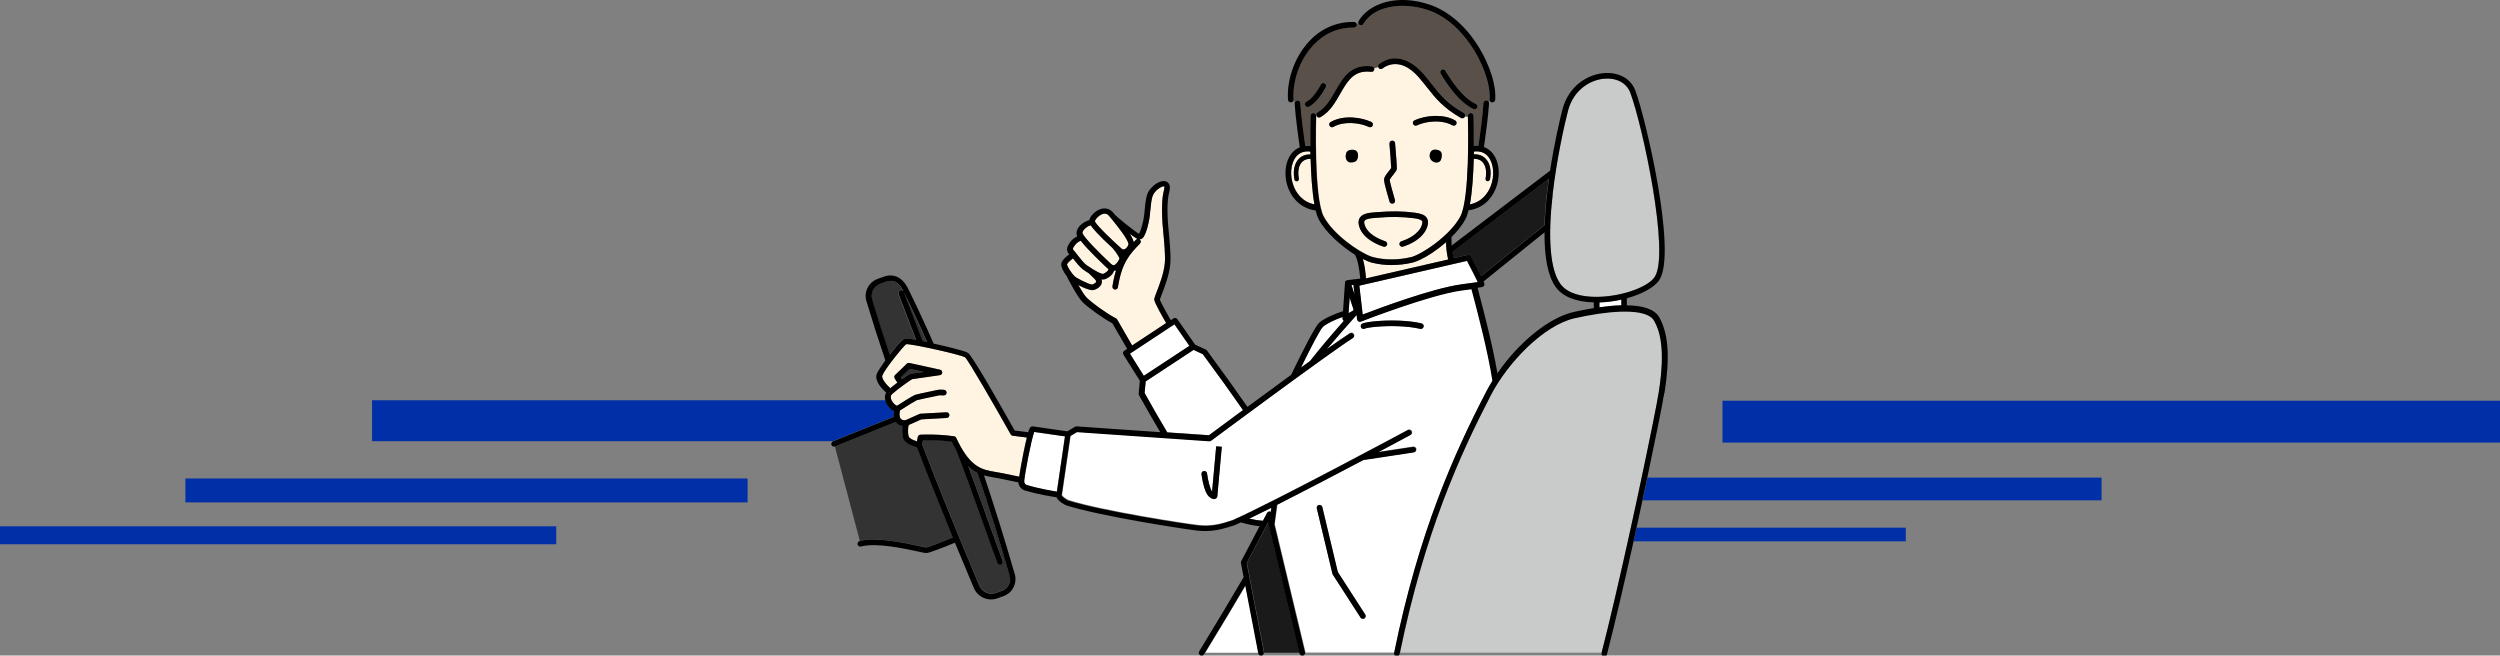 <?xml version="1.0" encoding="UTF-8"?><svg id="_レイヤー_2" xmlns="http://www.w3.org/2000/svg" viewBox="0 0 418 109.61"><rect x="0" y="0" width="418" height="109.61" fill="#808080" stroke="none"/><defs><style>.cls-1{fill:none;}.cls-1,.cls-2,.cls-3,.cls-4,.cls-5,.cls-6,.cls-7,.cls-8,.cls-9{stroke-width:0px;}.cls-3{fill:#595049;}.cls-4{fill:#1a1a1a;}.cls-5{fill:#c9caca;}.cls-6{fill:#333;}.cls-7{fill:#fff;}.cls-8{fill:#fff4e1;}.cls-9{fill:#002fa7;}</style></defs><g id="_レイヤー_1-2"><path class="cls-1" d="m248.34,26.5c-.5-.49-1.16-.72-1.91-.69,0-.16,0-.31,0-.46,0,0,0,0,0,0,0,.15,0,.31,0,.46.75-.03,1.42.21,1.91.69.77.75,1.05,2,.78,3.5,0,.04-.04.06-.05.09.02-.03.05-.05.05-.09.27-1.5,0-2.74-.78-3.5Z"/><path class="cls-1" d="m277.37,65.55h0c-.3,1.89-1.43,7.47-2.88,14.3h0c1.45-6.83,2.57-12.41,2.87-14.3,1.21-7.49.14-10.47-.77-12.07-.08-.14-.18-.27-.31-.39.12.12.22.25.3.39.91,1.59,1.97,4.57.76,12.07Z"/><path class="cls-1" d="m249.22,31.21s0,0,0,0h0c-.39.96-1.35,2.55-3.45,2.96,0,0,0,0,0,0,2.1-.41,3.06-2,3.46-2.97Z"/><polygon class="cls-1" points="246.41 26.55 246.41 26.56 246.41 26.55 246.41 26.55"/><path class="cls-1" d="m217.73,27.03c-.15.14-.27.32-.37.51.1-.19.22-.36.37-.51.36-.35.84-.51,1.4-.48.07,2.64.25,5.49.64,7.62,0,0,0,0,0,0-.39-2.12-.57-4.98-.64-7.62-.56-.03-1.04.13-1.4.48Z"/><path class="cls-1" d="m216.43,30c.03.18.19.31.37.31.02,0,.04,0,.07,0,.1-.02.19-.08.24-.16-.05.08-.14.13-.24.15-.02,0-.05,0-.07,0-.18,0-.33-.13-.37-.31-.27-1.5,0-2.73.78-3.49,0,0,0,0,0,0-.77.75-1.05,2-.78,3.5Z"/><path class="cls-1" d="m219.1,25.34c0,.15,0,.31,0,.46,0,0,0,0,0,0,0-.16,0-.31-.01-.47-.98-.14-1.79.14-2.36.81,0,0,0,0,0,0,.57-.67,1.39-.95,2.36-.81Z"/><path class="cls-1" d="m235.41,71.87c-.22.12-22.28,11.97-29.22,15.05l-.08.03c-1.73.57-3.37,1.1-5.74.84-2.08-.23-15.88-2.35-21.64-4.14-.1-.03-.22-.09-.34-.16.13.07.25.13.35.17,5.75,1.79,19.55,3.92,21.64,4.14,2.37.26,4.01-.27,5.74-.84l.08-.03c6.95-3.08,29-14.93,29.22-15.05.11-.06.24-.07.36-.04-.12-.04-.25-.03-.37.03Z"/><path class="cls-1" d="m200.88,79.28c-.03-.26.15-.49.4-.53.06,0,.12,0,.18.01-.06-.02-.12-.02-.19-.01-.26.04-.44.27-.4.53.07.5.45,3.06,1.27,3.75.17.14.49.41.82.41,0,0,0,0,0,0-.33,0-.65-.27-.82-.41-.83-.69-1.2-3.24-1.27-3.75Z"/><polygon class="cls-1" points="211.83 85.78 211.16 87.06 211.16 87.06 211.84 85.78 211.84 85.78 211.83 85.78"/><path class="cls-1" d="m272.69,88.23h0c.34-1.54.67-3.07,1-4.57h0c-.32,1.5-.66,3.02-.99,4.57Z"/><path class="cls-1" d="m236.28,74.68l-5.77.88s-.01,0-.02,0l5.8-.88c.13-.02.25.02.34.08-.1-.07-.22-.11-.35-.09Z"/><path class="cls-1" d="m227.55,54.72c-.1-.24,0-.51.24-.62.67-.3,3.41-.6,6.21-.48-2.81-.12-5.55.18-6.22.48-.24.11-.34.38-.24.62.08.18.25.28.43.28,0,0,0,0,0,0-.18,0-.35-.1-.42-.28Z"/><path class="cls-1" d="m186.27,44.33s-.09.02-.18,0c.09.02.15,0,.18,0,.16-.04.31-.19.45-.35-.14.17-.3.31-.45.35Z"/><path class="cls-1" d="m237.46,54.98s0,0,0,0c-1.1-.26-2.34-.39-3.56-.44,1.22.05,2.46.18,3.55.44Z"/><path class="cls-1" d="m202.66,82.21c.16-1.78.68-7.52.69-7.59l.92.08s0,0,0,0l-.93-.08c0,.07-.52,5.79-.69,7.58,0,0,0,0,0,.01h0Z"/><path class="cls-1" d="m212.56,84.89c-.03.24-.06.47-.09.69,0,0,0,0,0,0,.03-.23.06-.46.09-.7-1.35.68-2.61,1.3-3.71,1.82,0,0,0,0,0,0,1.1-.52,2.35-1.14,3.7-1.82Z"/><path class="cls-1" d="m182.91,48.47c.25-.08.75-.28,1.05-.68-.31.39-.81.6-1.05.68-.07.02-.16.04-.25.04-.59,0-1.59-.42-2.4-.85,0,0,0,0,0,0,.81.43,1.8.85,2.39.85.1,0,.18-.01.25-.04Z"/><rect class="cls-1" x="188.72" y="55.89" width="6.81" height="0" transform="translate(-1.55 106.14) rotate(-30.76)"/><path class="cls-1" d="m190.86,39.94c.06-.04.17-.1.32-.3-.14.2-.25.26-.31.3-.11.07-.23.1-.35.1,0,0,0,0,0,0,.12,0,.24-.03.35-.1Z"/><path class="cls-1" d="m187.17,43.23s0,0,0,0c0,.03-.03.06-.04.09.01-.03.03-.06.04-.09Z"/><path class="cls-1" d="m184.26,35.81c.16-.06.31-.09.45-.09.28,0,.53.13.74.39l.37.45c.91,1.12,3.04,3.74,2.84,4.35-.1.3-.28.55-.49.69.21-.14.39-.39.49-.69.2-.62-1.93-3.23-2.84-4.35l-.37-.45c-.21-.26-.45-.39-.74-.39-.14,0-.29.03-.45.09h0c-.18.07-.34.16-.49.27.15-.11.31-.2.48-.27Z"/><path class="cls-1" d="m189.55,40.48c-.09-.4-.32-.86-.65-1.39,0,0,0,0-.01-.01.34.54.57,1.01.66,1.41,0,0,0,0,0,0Z"/><path class="cls-1" d="m194.66,31.16s.08.12-.03.52c-.23.89-.47,2.33-.27,5.58.02.32.07.82.12,1.4.16,1.64.39,4.12.27,5.35-.16,1.7-.91,3.64-1.36,4.8-.25.65-.37.97-.4,1.18v.02c-.01.15-.05.5,1.98,4h0c-2.02-3.5-1.99-3.85-1.98-4.01v-.02c.03-.21.15-.53.4-1.18.45-1.16,1.19-3.1,1.36-4.8.12-1.23-.11-3.71-.27-5.35-.05-.58-.1-1.08-.12-1.4-.2-3.25.04-4.69.27-5.58.1-.4.03-.52.03-.52-.15-.09-.92.18-1.56.96.64-.77,1.41-1.04,1.56-.95Z"/><path class="cls-1" d="m221.19,54.64c.73-.64,2.13-1.25,3.29-1.64h0c-1.16.39-2.57,1-3.31,1.64-.42.37-1.92,3.24-3.68,6.83,0,0,.01-.01.02-.02,1.75-3.58,3.25-6.44,3.67-6.81Z"/><polygon class="cls-1" points="225.66 49.76 225.65 49.73 225.47 52.36 225.48 52.36 225.66 49.76"/><polygon class="cls-1" points="226.29 47.63 226.47 49.24 226.48 49.27 226.29 47.62 225.97 47.66 225.97 47.67 226.29 47.63"/><path class="cls-1" d="m192.7,32.82c.02-.06.05-.1.08-.16-.02.06-.05.1-.08.16Z"/><path class="cls-1" d="m186.59,45.2c-.24.76-.45,1.64-.61,2.68-.04.25.14.49.39.53.03,0,.05,0,.07,0,.11,0,.22-.04.3-.11-.08.07-.19.11-.3.11-.02,0-.05,0-.07,0-.26-.04-.43-.28-.39-.53.16-1.04.37-1.92.61-2.68-.03,0-.06.02-.08.03-.09.02-.18.04-.29.04,0,0,0,0,0,0,.1,0,.2-.02.28-.04.03,0,.06-.02.08-.03Z"/><path class="cls-1" d="m184.75,46.67c.34-.12.88-.42,1.21-.86-.33.44-.87.73-1.2.86-.1.04-.21.06-.34.06-.08,0-.18,0-.27-.03,0,0,0,0,0,0,.1.02.19.03.27.03.12,0,.24-.02.33-.06Z"/><path class="cls-1" d="m222.86,96.07s-.05-.09-.06-.14l-2.61-10.93c-.06-.25.1-.5.35-.56.12-.03.25,0,.35.05-.1-.06-.23-.09-.35-.06-.25.06-.41.31-.35.56l2.61,10.93c.01.05.03.1.06.14l4.64,7.19c.05.08.12.13.19.17-.07-.04-.14-.09-.19-.16l-4.64-7.19Z"/><path class="cls-1" d="m239.04,26.07c0-.65.35-.97.69-1.03h0c.13-.02.34-.03.55.01-.22-.05-.44-.04-.57-.01-.35.07-.69.38-.69,1.03s.62,1.1,1.1,1.1h0c-.48-.02-1.08-.45-1.08-1.1Z"/><path class="cls-1" d="m225.01,25.99c.05-.45.17-.91,1.03-.95,0,0-.01,0-.02,0-.85.04-.97.5-1.03.95-.06.45.15,1.14.77,1.16,0,0,0,0,.01,0-.61-.02-.82-.71-.77-1.16Z"/><path class="cls-1" d="m220.55,19.65s0,0,0,0c-.16,0-.31-.09-.4-.24-.03-.04-.04-.09-.05-.14h0s.02.09.05.14c.08.15.24.24.41.24Z"/><path class="cls-1" d="m229.38,11.09c.19.02.33.16.39.32h0c-.06-.17-.2-.3-.39-.32-.66-.08-1.23-.07-1.75.03.51-.09,1.09-.11,1.74-.02Z"/><path class="cls-1" d="m222.49,20.4c2.25-1.29,5.3-.72,6.8-.02,0,0,0,0,0,0-1.5-.7-4.55-1.27-6.8.02-.22.13-.3.41-.17.64.03.06.08.1.12.14-.05-.04-.09-.08-.12-.14-.13-.22-.05-.51.17-.64Z"/><path class="cls-1" d="m225.71,55.68c-.8.51-2.15,1.45-3.81,2.62,0,0-.02.02-.03.03,1.67-1.19,3.03-2.13,3.84-2.65.16-.1.36-.09.51,0-.15-.1-.35-.11-.52-.01Z"/><path class="cls-1" d="m236.69,21.01s0,0,.01,0c-.17,0-.34-.1-.42-.27-.11-.23,0-.51.23-.62.84-.39,2.17-.73,3.57-.74-1.4,0-2.74.35-3.58.74-.24.11-.34.39-.23.62.08.17.25.27.42.27Z"/><path class="cls-1" d="m242.84,20.94c-1.08-.62-2.51-.75-3.82-.57,1.31-.17,2.73-.04,3.8.58.11.06.24.08.36.04-.11.03-.23.02-.34-.05Z"/><path class="cls-1" d="m228.27,11.98c.3-.02.63,0,.99.03,0,0,0,0,0,0-.36-.04-.69-.06-.99-.03Z"/><path class="cls-1" d="m219.63,18.9c-.13,0-.25.04-.34.12.09-.08.2-.13.33-.12.22,0,.4.16.44.37h0c-.04-.21-.22-.37-.44-.37Z"/><path class="cls-1" d="m229.34,42.92s-.05-.01-.07-.02c.03,0,.05.01.07.02Z"/><path class="cls-1" d="m229.44,12s-.08.01-.13,0c.04,0,.09,0,.13,0Z"/><path class="cls-1" d="m238.63,14.64c-.45-.57-.91-1.16-1.46-1.78-1.65-1.88-3.14-2.26-4.24-2.13,1.1-.12,2.59.26,4.23,2.14.54.62,1.01,1.21,1.46,1.78,1.37,1.74,2.67,3.39,5.64,5.07.08.04.16.06.23.06,0,0,0,0,0,0-.08,0-.16-.02-.23-.06-2.97-1.68-4.26-3.33-5.64-5.07Z"/><path class="cls-1" d="m230.8,11.54c-.12-.02-.23-.08-.3-.18-.03-.04-.06-.09-.07-.14,0,0,0,0,0,0h-.01c.02.05.04.1.07.14.08.1.19.16.31.18Z"/><path class="cls-1" d="m232.77,34.05s.01,0,.02,0c-.2,0-.39-.13-.45-.34-.15-.5-.87-3-.92-3.55-.04-.49.4-1.04.82-1.57.13-.16.32-.39.37-.5,0-.37-.16-2.58-.29-4.07-.02-.26.17-.48.42-.5,0,0,0,0-.01,0-.26.02-.45.25-.43.51.13,1.5.3,3.7.29,4.07-.05.1-.24.34-.37.5-.42.53-.86,1.07-.82,1.57.04.55.77,3.05.92,3.55.06.2.25.34.45.34Z"/><path class="cls-1" d="m216.28,16.61s0,0,0,0c-.03-.31-.03-.64-.02-.98-.01.35,0,.67.02.98Z"/><path class="cls-1" d="m241.68,11.84c.96,1.64,2.89,4.54,5.07,5.54.23.11.34.39.23.62-.08.17-.24.26-.42.27,0,0,0,0,0,0,.18,0,.35-.1.43-.27.11-.23,0-.51-.23-.62-2.18-1-4.11-3.9-5.07-5.54-.1-.17-.29-.25-.47-.23.18-.02.36.06.46.23Z"/><polygon class="cls-1" points="241.05 11.67 241.05 11.67 241.05 11.67 241.05 11.67"/><path class="cls-1" d="m221.69,14.58c.12-.23.04-.51-.19-.63-.06-.03-.12-.05-.19-.05.06,0,.12.02.17.05.23.12.31.41.19.63-.51.95-1.56,2.63-2.82,3.25-.07.03-.13.05-.2.05,0,0,0,0,0,0,.07,0,.14-.02.21-.05,1.25-.62,2.3-2.3,2.82-3.25Z"/><path class="cls-1" d="m227.17,53.65s0,0,0,0c-.12-.08-.2-.2-.22-.34l-.09-.73s0,0,0,0l.08.71c.02.14.1.27.22.35Z"/><path class="cls-1" d="m153.33,74.75c1.79,4.67,3.79,9.69,6.02,15.1-1.77.73-3.34,1.34-4.06,1.57.71-.22,2.29-.84,4.07-1.57-2.23-5.41-4.22-10.43-6.01-15.1-.5-.11-1.45-.4-1.98-.98h-.01c.53.59,1.48.87,1.99.98Z"/><path class="cls-1" d="m178.04,83.25s0,0-.01,0c0,0,0,0,.01,0Z"/><path class="cls-1" d="m227.97,3.99c-.06.11-.16.18-.28.21.12-.03.23-.1.29-.22.71-1.22,1.87-2.04,3.25-2.51-1.38.47-2.55,1.29-3.26,2.51Z"/><path class="cls-1" d="m216.35,14.54c-.01.09-.01.17-.02.25,0-.09,0-.17.02-.25Z"/><path class="cls-1" d="m227.19,37.59c-.11-.49-.03-.91.22-1.25.19-.26.47-.44.78-.56-.32.12-.59.3-.79.56-.25.34-.32.76-.22,1.25.49,2.24,3.05,3.29,4.13,3.64.05.02.1.02.14.02,0,0,0,0,0,0-.05,0-.1,0-.14-.02-1.08-.35-3.64-1.39-4.13-3.64Z"/><path class="cls-1" d="m246.41,19.35c0-.26-.22-.46-.48-.45-.15,0-.28.09-.36.2.08-.11.21-.19.36-.2.26-.01.47.19.48.45,0,.22.07,2.33.05,5.04.27-.03.53-.03.78-.01,0,0,0,0,0,0-.25-.02-.51-.02-.77.01.03-2.71-.04-4.82-.04-5.04Z"/><path class="cls-1" d="m244.74,18.9c-2.81-1.59-3.99-3.1-5.36-4.84-.46-.58-.93-1.18-1.49-1.81-1.58-1.8-3.97-3.16-6.3-2.14,2.33-1.02,4.72.35,6.29,2.14.56.64,1.03,1.24,1.49,1.81,1.37,1.74,2.56,3.24,5.36,4.84.19.11.28.34.21.55.21.05.38.07.52.07.04,1.42.33,13.75-1.28,16.71-1.73,3.21-6.49,6.36-8.3,6.79-2.09.49-4.31.49-6.23,0,0,0,0,0,.01,0,1.93.49,4.14.49,6.23,0,1.82-.42,6.57-3.58,8.3-6.79,1.6-2.96,1.32-15.29,1.28-16.71,0,0,0,0,0,0-.13,0-.31-.02-.52-.07.07-.21-.02-.44-.21-.55Z"/><path class="cls-1" d="m216.56,13.38c-.02.08-.02.15-.04.22.02-.08.02-.15.04-.22Z"/><path class="cls-1" d="m233.99,40.93c-.08-.25.06-.51.3-.59,1.04-.33,2.86-1.12,3.42-2.68.08-.23.16-.53.05-.71-.19-.31-.99-.42-1.38-.47-1.83-.25-3.9-.28-6.15-.08-.09,0-.18.02-.28.02-.38.03-.89.07-1.28.18.39-.11.89-.15,1.27-.18.1,0,.19-.02.28-.02,2.25-.2,4.32-.17,6.15.08.39.05,1.2.16,1.38.47.11.18.03.48-.05.71-.57,1.55-2.39,2.34-3.42,2.68-.24.08-.38.34-.3.59.08.25.34.38.59.3,0,0,0,0,0,0-.25.08-.51-.06-.59-.3Z"/><path class="cls-1" d="m153.26,73.77s.03.01.05.02h0s-.02-.01-.03-.02h-.02Z"/><path class="cls-1" d="m148.97,66.77c-.13-.37-.07-.67.17-.89.2-.18.46-.4.76-.64-.3.24-.57.46-.77.64-.24.21-.29.51-.17.89.02.05.05.09.07.14h0s-.05-.09-.07-.15Z"/><path class="cls-1" d="m158.24,65.68c.02-.26-.17-.48-.43-.5-.74-.06-.95-.01-1.02.01-.07.02-.35.08-.72.15-1.78.37-2.86.6-3.1.69-.2.07-.85.46-1.53.88h0c.68-.42,1.33-.81,1.52-.88.24-.08,1.32-.32,3.1-.69.37-.08.65-.14.72-.15.08-.02.28-.07,1.03-.01.26.02.45.24.43.5,0,.13-.07.24-.16.32.09-.08.15-.19.16-.32Z"/><path class="cls-1" d="m151.33,64.17c-.13.09-.26.19-.41.3-.06.05-.12.09-.18.13.06-.05.12-.09.18-.14.15-.11.27-.2.4-.29Z"/><path class="cls-1" d="m263.11,52.17c.88-.2,2.05-.44,3.35-.65v-.95c-2.97-.07-5.21-.96-6.35-2.55-1.29-1.78-1.92-4.85-1.89-9.16l-10.18,8.2c.2.51.15.6.07.73-.1.16-.12.2-1.08.34.06.23.13.5.22.82.74,2.78,2.27,8.6,3.11,13.47,3.52-5.13,8.6-9.31,12.76-10.25Z"/><path class="cls-1" d="m245.26,43.62h0c.73,1.38,1.47,2.84,1.81,3.56,0,0,0,0,0,0-.34-.72-1.08-2.18-1.81-3.56l-18.01,4.15h0s18.01-4.15,18.01-4.15Z"/><path class="cls-1" d="m157.52,62.28c.01-.23-.15-.42-.37-.47l-5.13-1.12c-.16-.04-.33.02-.44.14,0,0,0,0,0,0,.11-.12.28-.17.44-.13l5.13,1.12c.22.05.38.25.37.47,0,.11-.05.21-.12.29.07-.08.12-.18.12-.3Z"/><path class="cls-1" d="m147.49,62.79c.36-1,3.37-4.76,3.99-5.24h0c-.61.47-3.63,4.25-3.99,5.24-.18.5.61,1.48,1.33,2.13,0,0,0,0,0,0-.72-.65-1.51-1.63-1.33-2.13Z"/><path class="cls-1" d="m168.89,96.96c.02-.29-.01-.58-.12-.86.1.28.14.57.12.86Z"/><path class="cls-1" d="m151.82,63.83s.09-.07.13-.09c-.04.03-.09.06-.13.09Z"/><path class="cls-1" d="m163.7,97.85c-3.69-8.75-6.85-16.54-9.53-23.55l.1-.53h0l-.1.53c2.69,7.01,5.84,14.8,9.53,23.55.41,1.08,1.58,1.65,2.66,1.33-1.08.32-2.25-.25-2.66-1.33Z"/><path class="cls-1" d="m229.42,43.92c-.44-.11-.98-.33-1.57-.63,0,0,0,0,0,0,.59.3,1.13.51,1.56.63,1.03.26,2.15.39,3.28.39s2.28-.13,3.4-.39c.84-.2,2.06-.79,3.34-1.64-1.28.84-2.49,1.44-3.33,1.64-1.12.26-2.27.39-3.4.39s-2.24-.13-3.28-.39h0Z"/><path class="cls-1" d="m149.77,64.17c-.21.16-.41.32-.59.46.18-.15.38-.3.59-.46Z"/><path class="cls-1" d="m152.13,63.61s.11-.07.15-.1c-.04.03-.1.07-.15.1Z"/><path class="cls-1" d="m175.83,82.05c-.34-.06-.72-.13-1.13-.21.41.08.79.15,1.13.21Z"/><path class="cls-1" d="m150.57,63.11h0c.39-.37,1.08-1.02,1.5-1.45l2.36.52s0,0,0,0l-2.36-.52c-.42.42-1.11,1.08-1.5,1.45Z"/><path class="cls-1" d="m261.5,48.15c-.23-.2-.44-.42-.62-.67-1.7-2.35-2.14-7.56-1.28-15.07.67-5.81,1.97-11.64,2.57-13.91.93-3.53,3.81-5.23,6.26-5.35,1.23-.06,2.31.26,3.09.88-.78-.63-1.86-.95-3.1-.89-2.45.12-5.33,1.83-6.26,5.35-.6,2.27-1.9,8.1-2.57,13.91-.86,7.51-.42,12.72,1.28,15.07.18.25.4.48.63.68Z"/><path class="cls-1" d="m245.4,42.62l-2.36.54s0,0,0,0l2.37-.54s0,0,0,0c0,0,0,0-.01,0h0Z"/><path class="cls-1" d="m267.4,51.37s0,0,0,0v-.81c1.24-.04,2.49-.21,3.67-.47h0c-1.19.26-2.44.43-3.67.47v.81Z"/><path class="cls-1" d="m174.52,81.8s-.05-.01-.08-.02c.03,0,.05.01.08.02Z"/><path class="cls-1" d="m170.38,79.69l-3.09-.63c-.31-.07-.63-.12-.93-.17-2.08-.35-4.05-.68-6.23-5.12h0c2.18,4.44,4.15,4.78,6.23,5.13.3.05.62.1.93.17l3.09.64h0s0,0,0,0Z"/><polygon class="cls-1" points="228.38 46.55 228.38 46.55 242.12 43.38 242.12 43.38 228.38 46.55"/><path class="cls-1" d="m242.13,43.38c-.26-1.04-.34-2.06-.36-2.89,0,0,0,0,0,0,.02.82.1,1.85.36,2.88h0Z"/><polygon class="cls-1" points="150.77 63.42 150.77 63.42 150.58 63.13 150.77 63.42"/><path class="cls-1" d="m258.25,37.64c.05-1.62.19-3.4.41-5.34.09-.81.2-1.63.31-2.43h0c-.11.81-.22,1.62-.31,2.43-.22,1.94-.36,3.72-.41,5.34l-10.6,8.54s0,0,0,0l10.61-8.54Z"/><path class="cls-1" d="m152.28,62.48c-.07.01-.23.04-1.11.65.88-.61,1.04-.64,1.11-.65Z"/><path class="cls-1" d="m179.68,42.06c.11.12.25.31.41.52.44.58,1.11,1.45,1.64,1.8,1.61,1.09,2.29,1.35,2.55,1.4-.28-.06-.96-.33-2.54-1.4-.53-.36-1.2-1.23-1.64-1.81-.16-.21-.3-.39-.41-.52l-.09-.1c-.28-.32-.34-.38.16-1.03.3-.39.66-.58.92-.68,0,0,0,0,0,0-.26.09-.62.29-.93.68h0c-.5.65-.44.71-.16,1.03l.09.1Z"/><path class="cls-1" d="m195.16,72.29c-1.2-2.01-2.48-4.22-3.79-6.58l.18-1.94,8.01-5.27h0s-8.01,5.27-8.01,5.27l-.18,1.94c1.31,2.36,2.59,4.57,3.79,6.59h0Z"/><path class="cls-1" d="m179.67,46.19c-.52-.5-1.3-1.7-1.26-2.01.03-.17.47-.6.98-.97,0,0,0,0,0,0-.52.38-.95.8-.99.98h0c-.04.31.74,1.51,1.26,2.01.32.31,2.01,1.17,2.73,1.35-.73-.19-2.4-1.04-2.72-1.35Z"/><path class="cls-1" d="m188.91,59.13l.43-.28s.04-.01.05-.03l6.47-4.27h0l.49-.32h0s-.5.32-.5.32h0l-6.47,4.27s-.04.02-.05.03l-.42.28,2.33,3.71h0s-2.33-3.71-2.33-3.71Z"/><path class="cls-1" d="m148.73,59.3c.48-.62.97-1.23,1.39-1.7-.42.47-.91,1.07-1.39,1.7,0,0,0,0,0,0Z"/><path class="cls-1" d="m150.2,49.18c.26.67,1.01,2.62,1.73,4.52.45,1.17.89,2.31,1.2,3.11,0,0,0,0,.01,0-.31-.81-.75-1.95-1.2-3.12-.73-1.89-1.48-3.85-1.73-4.52-.07-.18-.02-.38.11-.5-.14.13-.19.33-.12.51Z"/><path class="cls-1" d="m147.07,47.47l1.03-.37c.28-.1.54-.15.8-.15.8,0,1.47.49,1.99,1.47,1.39,2.81,2.75,5.72,4.08,8.73,0,0,0,0,.01,0-1.33-3.02-2.69-5.93-4.09-8.74-.52-.98-1.19-1.47-1.99-1.47-.25,0-.52.05-.8.15l-1.03.37c-.14.05-.27.11-.39.19.12-.07.24-.13.38-.18Z"/><path class="cls-1" d="m185.73,44.12s.04.03.06.04c-.02-.02-.04-.02-.06-.04h0c-2.12-1.97-4.52-4.44-4.77-5.12-.07-.2.16-.62.67-.99h0c-.51.37-.74.79-.67.99.25.68,2.64,3.15,4.76,5.12Z"/><path class="cls-1" d="m171.24,80.39h0c.04-.91,1.17-6.89,1.67-8.17l5.14.74h0s-5.14-.74-5.14-.74c-.5,1.28-1.62,7.26-1.67,8.17-.03.56.38.7.43.71,0,0,0,0,0,0-.05-.02-.45-.16-.42-.71Z"/><path class="cls-1" d="m185.99,41.46c.51.6,1.06,1.37,1.15,1.7-.09-.33-.64-1.1-1.15-1.7-2.38-2.2-3.28-3.25-3.64-3.79,0,0,0,0,0,0,.35.54,1.26,1.59,3.63,3.79Z"/><path class="cls-1" d="m167.21,94.41s0,0-.01,0h0s0,0,.01,0Z"/><path class="cls-1" d="m167.63,93.77c-.31-.79-1.11-3.04-2.05-5.64-1.19-3.32-2.59-7.23-3.7-10.18,0,0,0,0,0,0,1.1,2.95,2.51,6.86,3.7,10.19.93,2.6,1.74,4.85,2.05,5.64.08.21,0,.43-.19.55.18-.12.27-.34.19-.55Z"/><path class="cls-9" d="m150.93,71.19c-.11.68-.06,1.56.1,2.06.06.19.18.36.31.51h.01c-.14-.15-.25-.32-.32-.51-.16-.5-.21-1.38-.1-2.06-.33-.05-.66-.18-.93-.42-.07-.07-.15-.15-.22-.25h0c.07.1.14.19.22.26.27.24.6.38.93.42Z"/><path class="cls-9" d="m159.86,73.21c-.07-.14-.2-.25-.36-.27-1.63-.24-3.25-.29-4.33-.29-.75,0-1.24.03-1.29.03-.11,0-.21.05-.29.12.08-.07.17-.11.28-.11.05,0,.54-.03,1.29-.03,1.08,0,2.7.05,4.33.29.15.02.29.12.36.27.09.2.18.37.27.55h0c-.09-.18-.18-.36-.27-.56Z"/><path class="cls-9" d="m149.47,69.65c-.04-.27-.04-.59.03-.96-.6-.27-1.17-.9-1.41-1.61-.02-.05-.02-.1-.04-.16H62.21v6.85h77.05s.02-.02.04-.02l10.17-4.1Z"/><path class="cls-9" d="m149.95,67.85c-.31-.11-.71-.48-.91-.94h0c.2.45.59.83.91.94.36-.23.93-.59,1.49-.94h0c-.56.35-1.13.71-1.48.94Z"/><polygon class="cls-9" points="154.29 73.63 154.27 73.77 154.27 73.77 154.29 73.63"/><path class="cls-9" d="m158.73,69.39c0-.25-.21-.46-.47-.46h0c-.32,0-4.2.23-4.37.24-.06,0-.11.02-.16.04l-2.29,1.02c-.16.05-.54.06-.79-.17-.27-.25-.34-.76-.19-1.44,0,0,0,0,0,0-.15.68-.09,1.19.18,1.44.25.23.63.22.79.17l2.29-1.02c.05-.02.11-.04.16-.04.16,0,4.05-.24,4.36-.24h.01c.26,0,.46.2.47.46,0,.13-.05.25-.13.33.09-.09.14-.21.14-.34Z"/><path class="cls-9" d="m151.93,72.96c-.18-.57-.12-1.59,0-1.91h0c-.12.32-.18,1.35,0,1.92.1.31.7.62,1.33.8h.02c-.64-.18-1.24-.49-1.35-.8Z"/><rect class="cls-9" x="288" y="67" width="130" height="7"/><rect class="cls-9" x="31" y="80" width="94" height="4"/><path class="cls-9" d="m273.68,83.66h0c.28-1.3.55-2.57.81-3.81h0c-.26,1.23-.53,2.51-.81,3.81Z"/><path class="cls-9" d="m274.65,83.66h76.73v-3.81h-75.92c-.26,1.23-.53,2.51-.81,3.81Z"/><rect class="cls-9" y="88" width="93" height="3"/><path class="cls-9" d="m318.65,90.51v-2.28h-45c-.17.76-.33,1.52-.5,2.28h45.5Z"/><path class="cls-9" d="m272.69,88.23c-.17.76-.33,1.52-.5,2.28h0c.17-.76.34-1.52.5-2.28h0Z"/><path class="cls-7" d="m191.37,65.7c1.31,2.36,2.59,4.57,3.79,6.58l6.97.48c.57-.42,2.79-2.08,5.69-4.21-1.92-2.77-4.22-5.98-6.71-9.34l-1.55-.72-8.01,5.27-.18,1.94Z"/><path class="cls-7" d="m208.86,86.71c.8.19,1.59.31,2.3.35l.67-1.28h0s0,0,0,0h0c.09-.17.28-.27.47-.25.06,0,.11.03.16.06.03-.22.06-.46.09-.69-1.35.68-2.61,1.3-3.7,1.82Z"/><path class="cls-7" d="m195.86,54.56l-6.47,4.27s-.04.02-.05.03l-.43.28,2.33,3.71,7.62-5.01-2.5-3.59-.49.32h0Z"/><path class="cls-7" d="m217.52,61.45c.51-.37,1.01-.73,1.5-1.08h0c1.44-1.85,3.33-4.1,5.66-6.73-.14-.09-.22-.25-.21-.42l.02-.22c-1.16.39-2.56,1-3.29,1.64-.42.37-1.92,3.23-3.67,6.81Z"/><path class="cls-4" d="m258.65,32.29c.09-.81.2-1.62.31-2.43l-16.13,12.27c.05.34.12.69.21,1.03l2.36-.54h0s0,0,.01,0c.2-.05.42.05.51.24.83,1.57,1.37,2.61,1.71,3.31l10.6-8.54c.05-1.62.19-3.4.41-5.34Z"/><polygon class="cls-7" points="225.97 47.67 226.47 49.24 226.29 47.63 225.97 47.67"/><path class="cls-7" d="m226.17,51.96h0c.05-.05.1-.11.15-.16l-.66-2.04-.18,2.59c.2-.12.43-.25.69-.39Z"/><path class="cls-8" d="m217.73,27.04c-.15.14-.27.31-.37.51-.3.58-.37,1.38-.2,2.32.02.1,0,.2-.06.28-.05.08-.14.14-.24.16-.02,0-.05,0-.07,0-.18,0-.34-.13-.37-.31-.27-1.5,0-2.74.78-3.5,0,0,0,0,0,0,0,0,0,0,0,0,.49-.48,1.16-.72,1.9-.69,0-.15,0-.31,0-.46-.98-.14-1.79.14-2.36.81-.97,1.14-1.14,3.26-.41,5.05.39.96,1.35,2.55,3.44,2.96-.39-2.12-.57-4.98-.64-7.62-.56-.03-1.04.13-1.4.48Z"/><path class="cls-8" d="m249.22,31.2h0c.73-1.79.55-3.91-.42-5.05-.32-.38-.72-.63-1.18-.76h0s-.04,0-.07,0c-.04,0-.08-.02-.11-.04-.31-.06-.64-.07-1-.02,0,.15,0,.31,0,.46.75-.03,1.42.21,1.91.69.78.76,1.05,2,.78,3.5,0,.04-.04.06-.05.09-.06.13-.17.22-.32.22-.02,0-.04,0-.07,0-.2-.04-.34-.23-.3-.43.22-1.25.02-2.25-.57-2.83-.36-.35-.84-.51-1.41-.48,0,0,0,0,0,0h0c-.07,2.64-.25,5.49-.64,7.61,2.1-.41,3.06-2,3.45-2.97Z"/><path class="cls-8" d="m235.88,43.01c1.81-.42,6.57-3.58,8.3-6.79,1.6-2.96,1.32-15.29,1.28-16.71-.13,0-.3-.01-.52-.07h0s-.02.06-.04.09c-.09.15-.24.24-.41.24,0,0,0,0,0,0,0,0,0,0,0,0-.08,0-.16-.02-.23-.06-2.97-1.68-4.26-3.33-5.64-5.07-.45-.57-.92-1.16-1.46-1.78-1.64-1.87-3.12-2.25-4.23-2.14-.86.09-1.49.49-1.78.71h0c-.1.08-.23.11-.35.09-.12-.01-.23-.08-.31-.18-.03-.04-.06-.09-.07-.14l-.64.2s0,0,0,0h0s0,0,0,0c.02.06.03.13.02.2-.02.19-.17.34-.35.39-.04.01-.08,0-.13,0-.02,0-.03,0-.05,0,0,0,0,0,0,0,0,0,0,0,0,0-.35-.04-.68-.05-.99-.03-2.14.15-3.09,1.81-4.17,3.69-.86,1.49-1.74,3.04-3.3,3.92-.07.04-.15.06-.23.06h0s0,0,0,0c0,0,0,0,0,0-.16,0-.32-.09-.41-.24-.03-.04-.04-.09-.05-.14h-.03s0,0,0,0h0s0,0,0,0c0,.04,0,.07,0,.11,0,.14-.42,13.71,1.27,16.84,1.62,2.99,5.85,5.92,7.92,6.67.03,0,.05.01.07.02.11.04.21.07.3.09,1.92.49,4.14.49,6.23,0Zm4.26-15.84s-.01,0-.02,0h0c-.48,0-1.1-.45-1.1-1.1s.35-.96.69-1.03c.13-.02.35-.03.57.01.37.07.77.29.77.81,0,.82-.22,1.31-.91,1.31Zm-3.64-7.05c.84-.39,2.18-.73,3.58-.74,1.1,0,2.24.19,3.24.76,0,0,0,0,0,0h0s0,0,0,0c.22.13.3.41.17.64-.07.12-.18.19-.3.22-.12.03-.24.02-.36-.04-1.07-.61-2.5-.74-3.8-.58-.78.1-1.52.31-2.12.59-.07.03-.13.04-.2.04,0,0,0,0,0,0,0,0,0,0-.01,0-.17,0-.34-.1-.42-.27-.11-.23,0-.51.23-.62Zm-4.28,8.48c.13-.16.32-.4.37-.5,0-.37-.17-2.58-.29-4.07-.02-.26.17-.48.43-.51,0,0,0,0,.01,0,0,0,0,0,0,0,.26-.03.48.17.51.42.1,1.17.33,3.95.29,4.3-.03.26-.22.5-.57.94-.2.24-.6.75-.62.93.03.34.56,2.23.88,3.34.07.25-.07.51-.32.58-.04.01-.09.02-.13.02,0,0,0,0,0,0,0,0-.01,0-.02,0-.2,0-.39-.13-.45-.34-.15-.49-.87-3-.92-3.55-.04-.49.4-1.04.82-1.57Zm-9.27-7.38c-.17.1-.37.08-.52-.03-.05-.04-.09-.08-.12-.14-.13-.22-.05-.51.17-.64,2.25-1.29,5.3-.72,6.8-.02,0,0,0,0,0,0,0,0,0,0,0,0,.24.11.34.39.23.62-.08.17-.25.27-.42.27-.07,0-.14-.01-.2-.04h0c-1.6-.74-4.22-1-5.94-.02Zm4.08,5.11c-.13.72-.63.85-1.25.83,0,0,0,0,0,0,0,0,0,0-.01,0-.62-.02-.83-.71-.77-1.16.05-.45.17-.91,1.03-.95,0,0,.01,0,.02,0,0,0,0,0,0,0,.86-.04,1.12.56.99,1.28Zm4.88,14.61c-.06.2-.25.32-.45.32h0s0,0,0,0c-.05,0-.1,0-.14-.02-1.08-.35-3.64-1.4-4.13-3.64-.11-.49-.03-.91.22-1.25.2-.26.47-.44.79-.56.52-.2,1.15-.25,1.7-.29.1,0,.19-.01.27-.02,2.32-.2,4.46-.18,6.36.08h0c.83.11,1.67.28,2.06.91.24.39.25.9.03,1.51-.7,1.93-2.82,2.86-4.02,3.25,0,0,0,0,0,0,0,0,0,0,0,0-.25.08-.51-.06-.59-.3-.08-.25.06-.51.3-.59,1.03-.33,2.86-1.12,3.42-2.68.08-.22.16-.53.05-.71-.19-.31-.99-.42-1.38-.47-1.83-.25-3.9-.28-6.15-.08-.09,0-.18.02-.28.02-.38.03-.88.07-1.27.18-.23.07-.42.16-.52.29-.03.04-.13.17-.05.49.39,1.77,2.58,2.65,3.5,2.95.25.08.38.34.3.59Z"/><path class="cls-7" d="m244.39,48.49c-5.43.76-16.69,5.16-16.8,5.2-.05.02-.11.03-.17.03-.08,0-.17-.02-.24-.07,0,0,0,0,0,0,0,0,0,0,0,0-.12-.07-.21-.2-.22-.35l-.08-.71c-2.01,2.24-3.64,4.12-4.96,5.7,1.65-1.17,3-2.11,3.81-2.62.16-.1.37-.09.52.01.05.03.1.08.14.14.14.22.08.5-.14.64-4.21,2.69-23.48,17.01-23.68,17.16-.09.07-.2.1-.31.09l-22.13-1.53-1.1.66-1.45,9.92c.05.11.23.3.47.47,0,0,0,0,.01,0,.11.08.23.16.34.23.12.07.24.13.34.16,5.75,1.79,19.55,3.92,21.64,4.14,2.37.26,4.01-.27,5.74-.84l.08-.03c6.94-3.08,29-14.93,29.22-15.05.12-.06.25-.07.37-.03.12.03.22.11.28.23.12.23.04.51-.19.63-.07.04-2.21,1.19-5.35,2.86l5.77-.88c.13-.02.25.02.35.09.1.07.17.18.19.31.04.25-.14.49-.39.53l-8.44,1.28c-4.38,2.32-9.85,5.18-14.42,7.49-.02.13-.04.27-.05.39-.15,1.08-.28,2.08-.39,2.9l5.12,21.36s.01.07.01.1h14.88s0-.06,0-.09c4.13-20.25,10.07-33.36,15.33-43.52h0c.34-.66.71-1.31,1.11-1.95-.77-4.96-2.48-11.43-3.26-14.39-.09-.35-.17-.66-.24-.9,0,0,0-.02,0-.02-.1.01-.21.03-.33.04-.5.07-1,.13-1.37.18Zm-40.85,34.27c.02.26-.09.48-.3.6-.09.05-.18.07-.28.07,0,0,0,0,0,0,0,0,0,0,0,0-.33,0-.65-.27-.82-.41-.82-.69-1.2-3.24-1.27-3.75-.04-.25.14-.49.4-.53.06,0,.13,0,.19.01.18.05.32.2.35.39.16,1.17.51,2.57.84,3.04.16-1.79.68-7.51.69-7.58l.93.08s0,0,0,0h0c-.58,6.48-.7,7.79-.73,8.07Zm24.59,20.63c-.08.05-.17.07-.25.07-.07,0-.14-.02-.21-.05-.08-.04-.15-.09-.19-.17l-4.64-7.19s-.05-.09-.06-.14l-2.61-10.93c-.06-.25.1-.5.35-.56.13-.03.25,0,.35.06.11.06.19.16.22.29l2.59,10.85h0s4.59,7.12,4.59,7.12c.14.22.08.5-.14.64Zm9.9-48.76h0c-.06.25-.31.41-.56.35,0,0,0,0,0,0,0,0,0,0,0,0-1.09-.26-2.34-.39-3.55-.44-2.68-.11-5.23.18-5.74.41-.06.03-.13.04-.19.04,0,0,0,0,0,0,0,0,0,0,0,0-.18,0-.35-.1-.43-.28-.11-.24,0-.51.24-.62.67-.3,3.42-.6,6.22-.48,1.28.05,2.57.19,3.69.45.25.06.41.31.35.56Z"/><path class="cls-7" d="m201.53,109.14h8.91l-2.16-11.24c-1.73,2.96-3.97,6.68-6.75,11.24Z"/><path class="cls-3" d="m219.14,19.36c0-.13.06-.25.15-.33.09-.08.2-.13.34-.12.22,0,.4.17.44.37,0,0,0,0,0,0h.03s0,0,0,0c0,0,0,0,0,0-.04-.19.05-.4.23-.5,1.34-.75,2.16-2.19,2.95-3.57,1.04-1.82,2.11-3.69,4.35-4.09.52-.09,1.09-.11,1.75-.03.19.02.33.15.39.32,0,0,0,0,0,0l.64-.2h.01c-.06-.19,0-.39.16-.51.33-.25.67-.45,1-.59,2.33-1.02,4.72.34,6.3,2.14.56.64,1.03,1.24,1.49,1.81,1.37,1.74,2.56,3.24,5.36,4.84.2.11.28.34.21.55.21.05.38.07.52.07,0-.07,0-.12,0-.13,0-.11.04-.2.1-.28.08-.12.21-.2.36-.2.26-.01.47.19.48.45,0,.22.07,2.33.04,5.04.27-.03.53-.03.77-.01.19-1.36.73-5.24.83-7.14,0-.13.07-.24.16-.33.09-.08.21-.13.34-.12.16,0,.3.1.38.22l.19-.12s0,0,0,0c-.05-.08-.08-.18-.07-.29.38-3.86-3.58-12.61-10.23-14.91-2.4-.83-5.29-1-7.59-.22-1.37.47-2.53,1.29-3.25,2.51-.07.11-.17.19-.29.22-.12.03-.25.02-.36-.04h0c-.1-.06-.17-.15-.21-.26l-.29.09s.03.1.02.15c0,.05-.02.1-.03.14-.06.19-.23.32-.45.32-2.61-.04-4.97.97-6.79,2.93-1.6,1.71-2.57,3.87-3.03,5.85-.02.08-.02.15-.04.22-.07.32-.13.63-.17.94-.01.09-.01.17-.02.25-.03.28-.06.57-.07.83-.01.35,0,.67.02.98,0,0,0,0,0,0,0,0,0,0,0,0,0,.04-.02.08-.02.12,0,.05,0,.1-.03.14l.32.17c.07-.14.22-.24.39-.25h0c.26,0,.48.19.49.45.1,1.91.64,5.81.83,7.15.27-.03.55-.03.84,0-.03-2.71.04-4.82.04-5.04Zm21.9-7.69s0,0,0,0c0,0,0,0,0,0h0c.05-.03.11-.05.17-.06.18-.03.37.06.47.23.96,1.64,2.89,4.54,5.07,5.54.23.11.34.39.23.62-.08.17-.25.27-.43.27,0,0,0,0,0,0,0,0,0,0,0,0-.06,0-.13-.01-.2-.04h0c-2.41-1.11-4.47-4.18-5.49-5.92-.13-.22-.05-.51.17-.64Zm-22.38,6.21s0,0,0,0c0,0,0,0,0,0-.17,0-.34-.1-.42-.26-.11-.23-.02-.51.21-.63.74-.37,1.62-1.41,2.41-2.86.09-.17.28-.26.46-.24.06,0,.13.02.19.05.23.12.31.41.19.63-.51.95-1.56,2.63-2.82,3.25-.07.03-.14.05-.21.05Z"/><path class="cls-8" d="m232.69,44.31c-1.13,0-2.24-.13-3.28-.39-.44-.11-.97-.33-1.56-.63.27.93.44,2.11.53,3.25l13.74-3.16h0s0,0,0,0c-.26-1.04-.34-2.06-.36-2.88-.76.66-1.56,1.27-2.33,1.78-1.28.85-2.49,1.45-3.34,1.64-1.12.26-2.27.39-3.4.39Z"/><path class="cls-6" d="m153.72,91.28c.53.12,1.09.24,1.21.24.06,0,.19-.04.36-.1.71-.23,2.29-.84,4.06-1.57-2.23-5.41-4.23-10.43-6.02-15.1-.5-.11-1.46-.4-1.99-.98-.14-.15-.25-.32-.31-.51-.16-.5-.21-1.38-.1-2.06-.33-.05-.66-.18-.93-.42-.07-.07-.15-.15-.22-.25l-10.13,4.09s0,0,0,0h0s-.04.01-.06.02l4.18,15.82s0,0,0,0c0,0,0,0,0,0,2.78-.73,7.62.33,9.95.83Z"/><path class="cls-6" d="m148.9,46.96c-.25,0-.52.05-.8.15l-1.03.37c-.13.05-.26.11-.38.18-.35.21-.63.52-.81.9-.24.51-.26,1.09-.06,1.62,0,0,0,.03,0,.03h0c.85,2.85,1.81,5.88,2.9,9.09.48-.62.97-1.23,1.39-1.7.42-.48.78-.82.98-.92.11-.06.32-.16,2.03.13-.31-.81-.75-1.95-1.2-3.11-.73-1.89-1.48-3.85-1.73-4.52-.07-.18-.01-.38.12-.51.04-.04.1-.08.16-.1.24-.09.51.03.6.27.26.67,1.01,2.62,1.73,4.52.56,1.46,1.11,2.89,1.4,3.66.23.05.48.1.75.15-1.33-3.02-2.69-5.93-4.08-8.73-.52-.98-1.19-1.47-1.99-1.47Z"/><path class="cls-6" d="m150.57,63.11v.02s.2.29.2.29c.15-.11.28-.2.39-.28.88-.61,1.04-.64,1.11-.65.1-.02,1.1-.16,2.15-.31l-2.36-.52c-.42.43-1.11,1.08-1.5,1.45Z"/><path class="cls-6" d="m168.77,96.1s0-.02,0-.03c0-.01-.01-.04-.01-.04h0c-1.73-5.98-3.5-11.64-5.32-17.01-.51-.26-1.02-.6-1.54-1.09,1.1,2.95,2.5,6.86,3.7,10.18.93,2.6,1.74,4.85,2.05,5.64.08.21,0,.43-.19.55-.03.02-.05.04-.08.05-.05.02-.1.03-.15.03,0,0,0,0-.01,0h0s0,0,0,0c-.19,0-.36-.11-.44-.3-.31-.81-1.08-2.95-2.06-5.67-1.64-4.57-3.68-10.26-4.77-13-.01-.03-.02-.07-.03-.1-.26-.45-.52-.95-.78-1.5-2.01-.27-4.01-.25-4.82-.23v.03s-.03.13-.03.13l-.1.53c2.68,7.01,5.84,14.8,9.53,23.55.41,1.08,1.58,1.65,2.66,1.33.04-.01.08-.01.12-.03l1.03-.37c.53-.19.96-.58,1.2-1.09.11-.23.17-.48.19-.73.02-.29-.02-.58-.12-.86Z"/><path class="cls-4" d="m211.37,109.05s0,.06,0,.09h5.93l-5.23-21.82-3.58,6.8,2.87,14.93Z"/><path class="cls-7" d="m267.4,51.37c1.19-.17,2.45-.29,3.67-.33v-.95c-1.19.27-2.44.43-3.67.47v.81Z"/><path class="cls-5" d="m273.68,83.66c.28-1.3.55-2.57.81-3.81,1.45-6.83,2.57-12.42,2.88-14.31h0c1.21-7.49.14-10.47-.76-12.06-.08-.14-.18-.27-.3-.39-1.78-1.77-7.75-1.2-12.98-.01-5.2,1.18-11.21,7.47-14,12.87-5.22,10.08-11.12,23.1-15.23,43.17h33.72s0-.08.01-.12c1.29-5,2.86-11.77,4.35-18.5.17-.76.34-1.52.5-2.28.34-1.54.67-3.07.99-4.57Z"/><path class="cls-5" d="m262.17,18.49c-.6,2.27-1.9,8.1-2.57,13.91-.86,7.51-.42,12.72,1.28,15.07.18.25.39.47.62.67,1.62,1.38,4.29,1.53,5.87,1.48h0c3.96-.12,8.22-1.66,9.3-3.36,2.51-3.97-2.03-25.24-4.12-30.81-.22-.57-.57-1.06-1.04-1.43-.78-.62-1.86-.95-3.09-.88-2.45.12-5.33,1.83-6.26,5.35Z"/><path class="cls-8" d="m153.89,72.68s.54-.03,1.29-.03c1.08,0,2.7.05,4.33.29.16.02.29.12.36.27.09.2.18.37.27.56,2.18,4.44,4.15,4.78,6.23,5.12.3.05.62.1.93.17l3.09.63c.13-.89.4-2.42.68-3.81.24-1.22.44-2.1.6-2.74l-2.36-.3c-.15-.02-.28-.11-.35-.24-2.62-4.67-6.99-12.26-7.62-12.87-.79-.46-8.8-2.24-9.85-2.2-.62.48-3.62,4.24-3.99,5.24-.18.5.61,1.48,1.33,2.13.11-.09.23-.19.36-.29.18-.15.38-.3.59-.46.08-.06.16-.12.24-.19l-.44-.69c-.12-.19-.09-.44.07-.59.01-.01,1.46-1.37,1.93-1.87,0,0,0,0,0,0,0,0,0,0,0,0,.11-.12.28-.17.44-.14l5.13,1.12c.22.05.38.25.37.47,0,.11-.05.22-.12.3-.07.08-.17.14-.28.15-1.18.17-4.2.6-4.64.67-.04.02-.11.06-.19.12-.04.03-.1.07-.15.1-.06.04-.11.07-.18.12-.04.03-.09.06-.13.09-.14.1-.31.21-.49.34-.13.09-.26.18-.4.29-.06.05-.12.09-.18.14-.3.22-.59.44-.84.64-.3.24-.56.46-.76.64-.24.21-.29.51-.17.89.02.05.05.1.07.15.2.45.59.83.91.94.35-.23.93-.59,1.48-.94.68-.42,1.34-.81,1.53-.88.24-.08,1.32-.32,3.1-.69.37-.08.65-.14.72-.15.08-.03.29-.07,1.02-.01.26.02.45.24.43.5-.01.13-.07.24-.16.32-.09.08-.21.12-.34.11-.29-.02-.61-.03-.7-.02-.05.01-.17.04-.79.17-.82.17-2.75.57-2.98.65-.21.08-1.57.92-2.82,1.72-.15.68-.09,1.19.19,1.44.25.23.64.22.79.17l2.29-1.02c.05-.02.11-.04.16-.04.17,0,4.05-.24,4.37-.24h0c.26,0,.46.2.47.46,0,.13-.05.25-.14.34-.08.09-.2.14-.33.15-.24,0-3.06.17-4.24.24l-2.1.94c-.12.32-.18,1.35,0,1.91.1.31.71.62,1.35.8.01,0,.02,0,.03.01l.14-.72c.02-.11.08-.2.16-.27.08-.07.18-.11.29-.12Z"/><path class="cls-7" d="m245.26,43.62l-18.01,4.15.56,4.83c2.39-.92,11.55-4.36,16.44-5.04.38-.05.88-.12,1.38-.19h0c.48-.07,1.03-.14,1.43-.2-.34-.73-1.08-2.18-1.81-3.56h0Z"/><path class="cls-7" d="m171.24,80.39h0c-.03.55.37.7.42.71.89.27,1.88.5,2.77.68.03,0,.05.01.08.02.06.01.12.02.19.04.41.08.79.15,1.13.21.34.06.64.11.87.15h0l1.35-9.24-5.14-.74c-.5,1.28-1.62,7.26-1.67,8.17Z"/><path class="cls-8" d="m189.91,40.1c.08-.08.18-.13.28-.14h0c-.28-.13-.76-.47-1.3-.87.33.53.56.99.65,1.39.12-.13.24-.25.37-.38Z"/><path class="cls-8" d="m190.86,39.94c-.11.07-.23.1-.35.1.02.02.04.03.06.05.18.18.19.48.01.66-1.7,1.76-3.04,3.15-3.68,7.28-.02.12-.08.21-.16.29-.08.07-.19.11-.3.11-.02,0-.05,0-.07,0-.26-.04-.43-.28-.39-.53.16-1.04.36-1.92.61-2.68-.03,0-.06.02-.08.03-.08.02-.18.04-.28.04,0,.02,0,.04-.01.06-.05.18-.14.34-.25.48-.33.44-.87.73-1.21.86-.1.04-.21.06-.33.06-.08,0-.17,0-.27-.03.07.21.08.42.03.63-.04.18-.12.33-.22.46-.31.39-.81.6-1.05.68-.07.02-.16.04-.25.04-.59,0-1.58-.43-2.39-.85.52.92,1.09,1.83,1.45,2.17.83.79,3.28,2.62,4.85,3.4.08.04.15.11.19.18h0l2.52,4.35,5.68-3.75h0c-2.02-3.5-1.99-3.85-1.98-4v-.02c.03-.21.15-.53.4-1.18.45-1.16,1.19-3.09,1.36-4.8.12-1.23-.11-3.71-.27-5.35-.05-.58-.1-1.08-.12-1.4-.2-3.25.04-4.69.27-5.58.11-.4.03-.52.03-.52-.15-.09-.92.18-1.56.95-.06.07-.11.14-.17.21-.06.09-.11.21-.16.33-.02.06-.05.1-.08.16-.19.58-.27,1.42-.35,2.23-.07.69-.14,1.4-.27,2.03-.33,1.54-.66,2.23-.89,2.56-.14.2-.25.27-.32.3Z"/><path class="cls-8" d="m178.41,44.18c-.04.31.74,1.51,1.26,2.01.32.31,1.98,1.16,2.72,1.35.1.02.18.04.24.03.34-.11.61-.31.64-.46.03-.11-.08-.29-.28-.5l-.94-.91c-.26-.16-.54-.35-.84-.55-.64-.43-1.31-1.3-1.81-1.95-.51.38-.95.8-.98.97Z"/><path class="cls-8" d="m179.77,40.94c-.5.65-.44.72-.16,1.03l.09.1c.11.12.25.31.41.52.44.57,1.11,1.44,1.64,1.81,1.58,1.07,2.26,1.34,2.54,1.4.08.02.13.02.15.01.36-.13.8-.46.87-.71,0-.02.01-.06,0-.11-.07-.05-.14-.1-.21-.17-.38-.35-3.14-2.93-4.41-4.55-.26.1-.62.29-.92.68Z"/><path class="cls-8" d="m180.97,39c.25.68,2.64,3.15,4.77,5.12h0s.04.03.06.04c.12.1.22.15.29.17.09.02.15,0,.18,0,.16-.04.31-.19.45-.35.18-.21.32-.46.41-.66.01-.03.03-.06.04-.09,0-.02-.02-.05-.03-.07-.09-.33-.64-1.1-1.15-1.7-2.38-2.19-3.28-3.25-3.63-3.79-.18.04-.43.14-.72.34h0c-.51.37-.74.79-.67.99Z"/><path class="cls-8" d="m188.65,40.91c.2-.62-1.93-3.23-2.84-4.35l-.37-.45c-.21-.26-.45-.39-.74-.39-.14,0-.29.03-.45.09-.18.07-.34.16-.48.27-.44.32-.73.77-.72.92.03.1.4.9,4.41,4.52l.06.06c.13.12.27.16.43.11.07-.02.15-.05.21-.1.21-.14.39-.39.49-.69Z"/><path class="cls-2" d="m223.68,95.63h0s-2.59-10.85-2.59-10.85c-.03-.13-.11-.23-.22-.29-.1-.06-.22-.08-.35-.05-.25.06-.41.31-.35.56l2.61,10.93c.01.05.03.1.06.14l4.64,7.19c.05.07.11.13.19.16.07.03.14.05.21.05.09,0,.18-.02.25-.07.22-.14.28-.43.14-.64l-4.59-7.12Z"/><path class="cls-2" d="m232.32,24.02c.13,1.5.3,3.7.29,4.07-.05.1-.24.34-.37.5-.42.53-.86,1.07-.82,1.57.04.55.77,3.05.92,3.55.06.2.24.33.45.34,0,0,0,0,0,0,.04,0,.09,0,.13-.02.25-.07.39-.33.32-.58-.33-1.11-.85-3.01-.88-3.34.02-.18.42-.68.62-.93.35-.44.54-.68.57-.94.04-.35-.19-3.12-.29-4.3-.02-.26-.25-.45-.51-.42,0,0,0,0,0,0-.25.03-.44.25-.42.5Z"/><path class="cls-2" d="m230.5,11.36c.08.1.19.16.3.18.12.02.25,0,.35-.09h0c.29-.23.92-.62,1.78-.71,1.11-.12,2.59.26,4.24,2.13.54.62,1.01,1.21,1.46,1.78,1.37,1.74,2.67,3.39,5.64,5.07.07.04.15.06.23.06,0,0,0,0,0,0,.16,0,.32-.08.41-.24.02-.03.03-.06.04-.09h0c.07-.21-.02-.44-.21-.55-2.81-1.59-3.99-3.09-5.36-4.84-.46-.58-.93-1.18-1.49-1.81-1.58-1.8-3.96-3.16-6.29-2.14-.34.15-.67.34-1,.59-.16.12-.22.33-.16.51,0,0,0,0,0,0,.02.05.04.1.07.14Z"/><path class="cls-2" d="m220.55,19.65s0,0,0,0h0c.08,0,.16-.02.23-.06,1.57-.88,2.45-2.43,3.3-3.92,1.08-1.88,2.03-3.54,4.17-3.69.31-.02.64-.01.99.03,0,0,0,0,0,0,.02,0,.03,0,.05,0,.04,0,.09,0,.13,0,.18-.05.32-.2.35-.39.01-.07,0-.14-.02-.2,0,0,0,0,0,0-.05-.17-.2-.3-.39-.32-.65-.08-1.23-.07-1.74.02-2.24.4-3.31,2.27-4.35,4.09-.79,1.38-1.61,2.81-2.95,3.57-.18.1-.26.3-.23.5,0,0,0,0,0,0,.01.05.02.1.05.14.08.15.24.23.4.24Z"/><path class="cls-2" d="m227.33,4.16c.12.07.25.08.36.04.11-.03.21-.1.28-.21.72-1.23,1.88-2.04,3.26-2.51,2.3-.78,5.19-.61,7.59.22,6.65,2.3,10.61,11.05,10.23,14.91,0,.11.02.2.07.29,0,0,0,0,0,0,.08.12.2.21.35.22h.05c.24,0,.44-.18.47-.42.22-2.23-.81-5.62-2.63-8.64-2.16-3.59-5.08-6.16-8.23-7.25-5.68-1.96-10.32-.12-11.97,2.71-.07.12-.08.25-.04.38,0,0,0,0,0,0,.04.11.11.2.21.26h0Z"/><path class="cls-2" d="m216.28,16.61c-.03-.31-.03-.64-.02-.98,0-.27.04-.55.07-.83,0-.09,0-.17.02-.25.04-.3.1-.62.17-.94.02-.08.02-.15.04-.22.45-1.98,1.42-4.14,3.03-5.85,1.83-1.95,4.18-2.97,6.79-2.93.21,0,.38-.13.45-.32.01-.04.03-.09.03-.14,0-.05,0-.1-.02-.15-.06-.19-.23-.32-.44-.33-2.89-.05-5.48,1.07-7.49,3.22-2.78,2.97-3.78,7.06-3.55,9.8.02.24.22.43.47.43h.04c.16-.01.3-.11.37-.25.02-.04.02-.09.03-.14,0-.04.03-.08.02-.12,0,0,0,0,0,0Z"/><path class="cls-2" d="m226.04,25.04s0,0,0,0c-.85.04-.97.5-1.03.95-.05.45.15,1.13.77,1.16,0,0,0,0,0,0,.61.02,1.12-.11,1.25-.83.13-.72-.14-1.33-.99-1.28Z"/><path class="cls-2" d="m240.29,25.05c-.22-.04-.43-.04-.55-.01h0c-.35.06-.69.38-.69,1.03s.6,1.08,1.08,1.1c0,0,.01,0,.02,0,.7,0,.91-.49.91-1.31,0-.52-.39-.74-.77-.81Z"/><path class="cls-2" d="m228.89,21.23h0c.06.03.13.04.2.04.18,0,.34-.1.42-.27.11-.23,0-.51-.23-.62,0,0,0,0,0,0-1.5-.7-4.55-1.27-6.8.02-.22.13-.3.41-.17.64.03.06.07.1.12.14.15.11.35.13.52.03,1.72-.99,4.34-.73,5.94.02Z"/><path class="cls-2" d="m236.28,20.74c.08.17.25.27.42.27,0,0,0,0,0,0,.07,0,.13-.01.2-.04.6-.28,1.34-.49,2.12-.59,1.31-.17,2.74-.04,3.82.57.11.06.23.07.34.05.12-.03.23-.1.3-.22.13-.22.05-.51-.17-.64-.99-.57-2.14-.76-3.24-.76-1.4,0-2.73.35-3.57.74-.23.11-.33.39-.23.62Z"/><polygon class="cls-2" points="243.31 20.13 243.31 20.13 243.31 20.13 243.31 20.13"/><path class="cls-2" d="m246.36,18.23h0c.06.03.13.04.2.04,0,0,0,0,0,0,.17,0,.34-.1.42-.27.11-.23,0-.51-.23-.62-2.18-1-4.11-3.9-5.07-5.54-.1-.16-.28-.25-.46-.23-.06,0-.12.03-.17.06,0,0,0,0,0,0,0,0,0,0,0,0-.22.13-.3.42-.17.64,1.01,1.73,3.07,4.81,5.49,5.92Z"/><path class="cls-2" d="m221.67,14.58c.12-.23.04-.51-.19-.63-.05-.03-.11-.05-.17-.05-.18-.02-.37.07-.46.24-.78,1.45-1.66,2.49-2.41,2.86-.23.11-.33.39-.21.63.08.16.25.26.42.26,0,0,0,0,0,0,.07,0,.14-.02.2-.05,1.25-.62,2.3-2.3,2.82-3.25Z"/><path class="cls-2" d="m231.61,40.34c-.92-.3-3.11-1.18-3.5-2.95-.07-.32.02-.45.05-.49.1-.13.29-.22.52-.29.39-.11.89-.15,1.28-.18.1,0,.19-.01.28-.02,2.25-.2,4.32-.17,6.15.08.39.05,1.2.16,1.38.47.11.18.03.48-.05.71-.57,1.55-2.39,2.34-3.42,2.68-.24.08-.38.34-.3.59.08.24.34.38.59.3,0,0,0,0,0,0,1.2-.39,3.31-1.32,4.02-3.25.22-.6.21-1.11-.03-1.51-.39-.64-1.23-.8-2.06-.92h0c-1.9-.26-4.03-.28-6.36-.08-.09,0-.18.01-.27.02-.55.04-1.17.09-1.7.29-.31.12-.59.29-.78.56-.25.34-.32.76-.22,1.25.49,2.24,3.06,3.29,4.13,3.64.05.02.1.02.14.02h0c.2,0,.38-.13.45-.32.08-.25-.06-.51-.3-.59Z"/><path class="cls-2" d="m278.3,65.71c.95-5.92.67-9.95-.88-12.67h0c-.82-1.45-2.96-1.95-5.41-1.99v-1.18c2.54-.7,4.66-1.84,5.45-3.09,2.95-4.66-2.3-27.02-4.03-31.64-.72-1.93-2.66-3.05-5.06-2.93-2.79.14-6.07,2.07-7.12,6.05-.47,1.8-1.39,5.81-2.08,10.28l-16.45,12.51c-.03-.55-.03-1.04-.03-1.41.94-.93,1.76-1.94,2.31-2.96.21-.38.39-.9.54-1.52,2.06-.27,3.71-1.56,4.53-3.59.87-2.13.63-4.6-.57-6.02-.38-.45-.85-.78-1.38-.97.19-1.3.74-5.29.85-7.29,0-.1-.02-.19-.07-.27-.08-.13-.22-.22-.38-.22-.13,0-.24.04-.33.12-.09.08-.15.2-.16.33-.1,1.9-.63,5.78-.83,7.14,0,0,0,0,0,0-.25-.02-.51-.02-.78.01.02-2.71-.04-4.82-.05-5.04,0-.26-.22-.46-.48-.45-.15,0-.27.08-.36.2-.06.08-.1.18-.1.28,0,0,0,.05,0,.13,0,0,0,0,0,0,.04,1.42.33,13.74-1.28,16.71-1.73,3.2-6.49,6.36-8.3,6.79-2.1.49-4.31.49-6.23,0,0,0,0,0-.01,0-.09-.02-.2-.06-.3-.09-.02,0-.05-.01-.07-.02-2.08-.75-6.31-3.68-7.92-6.67-1.69-3.13-1.28-16.71-1.27-16.84,0-.04,0-.07,0-.11,0,0,0,0,0,0-.05-.21-.22-.36-.44-.37-.13,0-.24.04-.33.12-.09.08-.15.2-.15.33,0,.22-.07,2.33-.04,5.04h0c-.29-.03-.58-.03-.85,0-.19-1.34-.73-5.24-.83-7.15-.01-.26-.23-.46-.49-.44-.17,0-.31.11-.39.25-.04.07-.06.16-.06.24.1,2.02.67,6.06.85,7.33-.5.2-.93.51-1.3.94-1.2,1.41-1.44,3.89-.57,6.02.83,2.02,2.47,3.32,4.52,3.59.15.61.33,1.13.54,1.52,1.19,2.2,3.75,4.44,5.99,5.85.46.6.78,2.24.93,4.02l-2.15.26s-.06,0-.08.02c0,0,0,0-.01,0-.02,0-.05.02-.07.03,0,0-.02.01-.03.02-.02,0-.03.02-.04.03,0,0-.02.01-.03.02-.01.01-.02.02-.04.04,0,0-.01.02-.02.03,0,.01-.02.03-.03.04,0,0-.01.02-.02.03,0,.02-.01.03-.02.05,0,0,0,.02-.01.03,0,.02,0,.03,0,.05,0,.01,0,.02,0,.04h0s-.33,4.76-.33,4.76c-1.33.42-3.07,1.14-3.99,1.94-.61.53-2.58,4.33-4.69,8.71-2.48,1.81-5.06,3.7-7.3,5.35-2.01-2.89-4.37-6.19-6.78-9.44-.05-.06-.11-.11-.18-.14l-1.79-.83-2.97-4.26c-.14-.21-.43-.26-.64-.12l-.46.3c-.85-1.49-1.7-3.05-1.82-3.44.04-.16.2-.56.33-.91.46-1.2,1.24-3.21,1.41-5.04.13-1.32-.1-3.75-.27-5.53-.05-.57-.1-1.06-.12-1.37-.2-3.11.03-4.46.24-5.28.29-1.11-.24-1.49-.49-1.6-.86-.4-2.17.46-2.89,1.48-.51.72-.62,1.91-.74,3.17-.06.66-.13,1.34-.26,1.92-.29,1.32-.56,1.94-.71,2.16-.81-.48-3.69-2.83-3.97-3.14l-.31-.38c-.59-.72-1.43-.92-2.33-.55-.76.32-1.54,1.09-1.7,1.79-.38.08-.75.28-1.06.49-.85.61-1.24,1.42-1,2.07.02.04.04.09.06.14-.36.16-.78.44-1.14.9-.83,1.09-.62,1.62-.21,2.11-.51.37-1.22.98-1.32,1.54-.1.58.4,1.42.86,2.04.21.42,1.83,3.58,2.72,4.44.86.83,3.29,2.63,4.95,3.5l2.48,4.28-.49.32c-.21.14-.27.42-.14.64l2.75,4.37-.2,2.15c0,.09.01.19.06.27,1.2,2.16,2.4,4.24,3.55,6.18l-13.99-.97c-.1,0-.19.02-.27.07l-1.27.76-5.76-.83c-.15-.02-.31.04-.41.15-.07.07-.18.2-.38.83l-2.26-.29c-2.19-3.9-7.06-12.48-7.79-12.97-.6-.41-4.6-1.3-5.39-1.48-.13-.03-.25-.05-.37-.08-1.42-3.26-2.88-6.39-4.38-9.41-.91-1.7-2.34-2.35-3.94-1.78l-1.03.37c-.77.28-1.39.83-1.73,1.58-.34.74-.38,1.56-.1,2.32.91,3.05,1.94,6.28,3.11,9.73-.71.98-1.3,1.88-1.44,2.26-.42,1.15.87,2.5,1.57,3.13-.22.38-.26.83-.13,1.31.01.05.02.1.04.16.24.71.8,1.34,1.41,1.61-.07.38-.07.69-.03.96l-10.17,4.1s-.02.02-.04.02c-.21.11-.31.36-.22.58.09.22.33.33.55.27.02,0,.04,0,.05-.02,0,0,0,0,0,0l10.13-4.09h0c.07.09.15.18.22.25.27.24.6.38.93.42-.11.68-.06,1.56.1,2.06.06.2.18.36.32.51.53.58,1.48.87,1.98.98,1.79,4.67,3.79,9.69,6.01,15.1-1.78.73-3.36,1.35-4.07,1.57-.16.05-.3.09-.36.1-.12,0-.67-.12-1.21-.24-2.33-.51-7.17-1.56-9.95-.83,0,0,0,0,0,0-.25.07-.39.32-.33.57.07.25.32.4.57.33,2.56-.67,7.26.35,9.51.84.86.19,1.21.26,1.41.26.47,0,2.76-.9,4.78-1.73.99,2.41,2.03,4.9,3.12,7.47.47,1.24,1.66,2.02,2.92,2.02.34,0,.7-.06,1.04-.18l1.03-.37c.77-.28,1.39-.83,1.73-1.58.34-.74.38-1.56.1-2.32-1.65-5.71-3.34-11.14-5.08-16.29.56.16,1.11.25,1.64.34.31.05.6.1.89.16l3.21.66c.08.83.7,1.24,1.08,1.36,2.03.61,4.45,1.01,5.31,1.14.31.68,1.35,1.27,1.75,1.39,5.81,1.81,19.71,3.95,21.81,4.18.46.05.89.07,1.3.07,1.91,0,3.39-.48,4.83-.95l.1-.03s.03,0,.04-.02c.3-.13.64-.28.99-.45,1.06.32,2.14.55,3.13.64l-3.08,5.86c-.05.09-.07.2-.04.31l.45,2.36c-1.85,3.18-4.33,7.31-7.43,12.4-.13.22-.07.51.16.64.08.05.16.07.24.07.16,0,.31-.08.4-.22.05-.08.1-.16.15-.24,2.78-4.56,5.02-8.29,6.75-11.25h0s2.16,11.25,2.16,11.25l.02.09c.05.25.29.42.55.37.22-.04.38-.24.38-.46,0,0,0,0,0,0,0-.03,0-.06,0-.09l-2.87-14.93,3.58-6.8h0s5.23,21.82,5.23,21.82l.03.11c.05.21.24.36.45.36.03,0,.07,0,.11-.01.22-.05.36-.24.36-.45,0,0,0,0,0,0,0-.03,0-.07-.01-.1l-5.12-21.36c.11-.82.25-1.81.39-2.9.02-.13.03-.26.05-.39,4.56-2.31,10.03-5.17,14.42-7.49l8.44-1.28c.26-.04.43-.28.39-.53-.02-.13-.09-.24-.19-.31-.1-.07-.21-.1-.34-.08l-5.8.88s.01,0,.02,0c3.14-1.67,5.28-2.82,5.35-2.86.23-.12.31-.41.19-.63-.06-.11-.16-.19-.28-.23-.11-.03-.24-.02-.36.04-.22.12-22.28,11.97-29.22,15.05l-.08.03c-1.73.57-3.37,1.1-5.74.84-2.09-.23-15.88-2.35-21.64-4.14-.11-.03-.23-.09-.35-.17-.12-.07-.23-.15-.34-.23,0,0,0,0-.01,0-.23-.17-.42-.36-.47-.47l1.45-9.92,1.1-.66,22.13,1.53c.11,0,.22-.03.31-.09.19-.14,19.47-14.47,23.68-17.16.22-.14.28-.43.14-.64-.04-.06-.08-.1-.14-.14-.15-.1-.35-.11-.51,0-.81.52-2.17,1.46-3.84,2.65,0,0,.02-.02.03-.03,1.32-1.58,2.95-3.46,4.96-5.7,0,0,0,0,0,0l.09.73c.02.14.1.27.22.34,0,0,0,0,0,0,.07.04.16.07.24.07.06,0,.12-.01.17-.03.11-.04,11.37-4.44,16.8-5.2.37-.05.87-.12,1.37-.18.12-.02.23-.03.33-.04,0,0,0,0,0,0,0,0,0,.02,0,.03.06.24.14.55.24.9.78,2.96,2.49,9.43,3.26,14.39-.4.64-.77,1.29-1.11,1.95-5.26,10.16-11.2,23.27-15.33,43.52,0,.03-.01.06-.01.09,0,.22.15.41.38.46.25.05.5-.11.55-.36,0-.03.01-.06.02-.09,0,0,0,0,0,0,4.11-20.08,10-33.09,15.23-43.17,2.8-5.4,8.8-11.69,14-12.87,5.23-1.19,11.19-1.76,12.98.01.12.12.22.25.31.39.91,1.59,1.97,4.57.77,12.07-.3,1.89-1.42,7.47-2.87,14.3-.26,1.23-.53,2.51-.81,3.81-.32,1.5-.66,3.02-1,4.57-.17.76-.33,1.52-.5,2.28-1.5,6.73-3.07,13.51-4.36,18.51,0,.04-.01.08-.01.12,0,.21.14.4.35.45.04,0,.08.01.12.01.21,0,.4-.14.45-.35,1.3-5.06,2.9-11.93,4.41-18.75.17-.76.34-1.52.5-2.28.34-1.54.67-3.07.99-4.57.28-1.3.55-2.57.81-3.81,1.43-6.76,2.54-12.27,2.84-14.15Zm-32.53-31.54c.39-2.12.57-4.98.64-7.61h0s0,0,0,0c0,0,0,0,0,0,.56-.03,1.05.13,1.41.48.59.58.79,1.58.57,2.83-.04.2.1.4.3.43.02,0,.04,0,.07,0,.14,0,.25-.09.32-.22.02-.03.05-.05.05-.09.27-1.5,0-2.74-.78-3.5-.5-.49-1.17-.72-1.91-.69,0-.16,0-.31,0-.46,0,0,0,0,0,0,.36-.05.69-.04,1,.02.04.02.08.03.11.04.02,0,.05,0,.07,0h0c.46.13.86.38,1.18.76.97,1.14,1.14,3.26.42,5.05,0,0,0,0,0,0-.39.96-1.35,2.55-3.46,2.97,0,0,0,0,0,0Zm-26,0c-2.09-.41-3.05-2-3.44-2.96-.73-1.79-.56-3.91.41-5.05,0,0,0,0,0,0,.57-.67,1.39-.95,2.36-.81,0,.15,0,.31.01.47,0,0,0,0,0,0-.74-.02-1.41.21-1.9.69,0,0,0,0,0,0-.77.76-1.05,1.99-.78,3.49.03.18.19.31.37.31.02,0,.04,0,.07,0,.1-.02.18-.08.24-.15.06-.08.08-.18.06-.28-.17-.93-.1-1.73.2-2.32.1-.2.22-.37.37-.51.36-.35.84-.51,1.4-.48.07,2.64.25,5.5.64,7.62,0,0,0,0,0,0Zm-7.2,50.72c-.03.24-.06.47-.09.7,0,0,0,0,0,0-.05-.03-.1-.05-.16-.06-.2-.03-.38.07-.47.25h0s-.68,1.29-.68,1.29c0,0,0,0,0,0-.71-.04-1.49-.16-2.3-.35,0,0,0,0,0,0,1.1-.53,2.35-1.15,3.71-1.82Zm13.73-37.26l.19,1.65v-.04s-.52-1.57-.52-1.57h0s.33-.04.33-.04Zm-.64,2.11v.03s.67,2.04.67,2.04c-.05.05-.1.11-.15.16h0c-.26.14-.49.27-.69.39,0,0,0,0-.01,0l.18-2.63Zm-4.47,4.91c.74-.64,2.15-1.25,3.31-1.65h0s-.02.23-.02.23c-.01.17.07.32.21.42-2.33,2.64-4.22,4.89-5.66,6.73h0c-.49.35-.99.71-1.5,1.08,0,0-.01.01-.02.02,1.76-3.59,3.26-6.46,3.68-6.83Zm-30.31-14.71c.06-.04.17-.1.31-.3.24-.33.56-1.02.89-2.56.14-.63.21-1.34.27-2.03.08-.81.16-1.64.35-2.23.02-.06.05-.1.08-.16.05-.12.09-.24.16-.33.05-.08.11-.14.17-.21.64-.78,1.41-1.05,1.56-.96,0,0,.08.12-.03.52-.23.89-.47,2.33-.27,5.58.02.32.07.82.12,1.4.16,1.64.39,4.12.27,5.35-.16,1.7-.91,3.64-1.36,4.8-.25.65-.37.97-.4,1.18v.02c-.01.15-.04.5,1.98,4h0s0,0,0,0l-5.68,3.75h0s-2.52-4.36-2.52-4.36h0c-.04-.08-.11-.14-.19-.18-1.57-.79-4.02-2.61-4.85-3.4-.36-.35-.93-1.26-1.45-2.17,0,0,0,0,0,0,.81.43,1.8.85,2.4.85.09,0,.18-.01.25-.04.25-.08.75-.28,1.05-.68.1-.13.18-.28.22-.46.05-.21.03-.42-.03-.63,0,0,0,0,0,0,.1.02.19.03.27.03.12,0,.23-.02.34-.06.33-.13.87-.42,1.2-.86.11-.15.2-.31.25-.48,0-.02,0-.04.01-.06,0,0,0,0,0,0,.1,0,.2-.02.29-.04.03,0,.06-.02.08-.03-.24.76-.45,1.64-.61,2.68-.04.25.14.49.39.53.02,0,.05,0,.07,0,.11,0,.22-.04.3-.11s.14-.17.16-.29c.64-4.13,1.98-5.52,3.68-7.28.18-.18.17-.48-.01-.66-.02-.02-.04-.03-.06-.05,0,0,0,0,0,0,.12,0,.24-.03.35-.1Zm-1.97-.85c.54.41,1.03.74,1.3.87h0c-.11.01-.21.06-.28.14-.12.13-.25.26-.37.38,0,0,0,0,0,0-.09-.4-.32-.87-.66-1.41,0,0,0,0,.01.01Zm-4.64-3.28c.16-.06.31-.09.45-.09.29,0,.53.13.74.39l.37.45c.91,1.12,3.04,3.74,2.84,4.35-.1.3-.28.55-.49.69-.07.05-.14.08-.21.1-.16.04-.3,0-.43-.11l-.06-.06c-4.01-3.63-4.38-4.42-4.41-4.52,0-.16.28-.6.72-.92.15-.11.31-.2.49-.27h0Zm-2.62,2.2h0c.29-.21.54-.31.72-.34,0,0,0,0,0,0,.35.54,1.26,1.59,3.64,3.79.52.6,1.06,1.37,1.15,1.7,0,.02.03.06.03.07,0,0,0,0,0,0,0,.03-.03.06-.04.09-.08.2-.23.45-.41.66-.14.17-.3.31-.45.35-.03,0-.09.02-.18,0-.08-.02-.18-.07-.29-.17-.02-.02-.04-.02-.06-.04-2.12-1.97-4.51-4.44-4.76-5.12-.07-.2.16-.62.67-.99Zm-1.88,2.92h0c.3-.39.67-.59.93-.68,0,0,0,0,0,0,1.27,1.62,4.03,4.2,4.41,4.55.07.07.14.12.21.17,0,.05,0,.08,0,.11-.07.26-.52.58-.87.71-.02,0-.07,0-.15-.01-.27-.05-.95-.31-2.55-1.4-.53-.36-1.2-1.23-1.64-1.8-.16-.21-.3-.39-.41-.52l-.09-.1c-.28-.32-.34-.38.16-1.03Zm-1.35,3.25h0c.03-.18.47-.6.99-.98,0,0,0,0,0,0,.5.65,1.18,1.52,1.81,1.95.3.21.58.39.84.55l.94.91c.21.21.31.39.28.5-.04.15-.3.34-.64.46-.06,0-.14,0-.24-.03-.73-.18-2.41-1.04-2.73-1.35-.52-.5-1.3-1.7-1.26-2.01Zm10.51,14.95l.42-.28s.04-.01.05-.03l6.47-4.27h0l.5-.33h0s2.5,3.6,2.5,3.6l-7.62,5.01h0s-2.33-3.71-2.33-3.71Zm2.45,6.58l.18-1.94,8.01-5.27h0s1.55.73,1.55.73c2.49,3.36,4.79,6.58,6.71,9.34-2.9,2.13-5.12,3.79-5.69,4.21l-6.97-.48h0c-1.2-2.01-2.48-4.22-3.79-6.59Zm-44.28-18.23l1.03-.37c.28-.1.54-.15.8-.15.8,0,1.47.5,1.99,1.47,1.4,2.81,2.76,5.72,4.09,8.74,0,0,0,0-.01,0-.27-.05-.52-.11-.75-.15-.29-.77-.84-2.19-1.4-3.66-.73-1.89-1.48-3.85-1.73-4.52-.09-.24-.36-.36-.6-.27-.06.02-.11.06-.16.1-.13.13-.18.32-.11.5.26.67,1.01,2.62,1.73,4.52.45,1.17.89,2.32,1.2,3.12,0,0,0,0-.01,0-1.71-.29-1.92-.19-2.03-.13-.2.1-.55.45-.98.92-.42.47-.91,1.08-1.39,1.7,0,0,0,0,0,0-1.09-3.21-2.05-6.24-2.9-9.09h0s0-.02,0-.03c-.2-.53-.18-1.1.06-1.62.18-.38.46-.69.81-.9.12-.07.25-.14.39-.19Zm21.81,49.49c-.02.25-.08.5-.19.73-.24.51-.66.9-1.2,1.09l-1.03.37s-.08.02-.12.03c-1.08.32-2.25-.25-2.66-1.33-3.69-8.75-6.85-16.54-9.53-23.55l.1-.53.03-.13v-.03c.81-.02,2.81-.04,4.82.23.26.56.52,1.05.78,1.5,0,.03.01.07.03.1,1.09,2.74,3.14,8.43,4.77,13,.97,2.72,1.74,4.86,2.06,5.67.07.18.25.3.44.3,0,0,0,0,0,0,0,0,0,0,.01,0,.05,0,.1,0,.15-.03.03-.01.05-.03.08-.05.18-.12.27-.34.19-.55-.31-.79-1.11-3.04-2.05-5.64-1.19-3.32-2.59-7.23-3.7-10.19,0,0,0,0,0,0,.52.48,1.03.83,1.54,1.09,1.83,5.37,3.6,11.03,5.32,17.01h0s0,.02.01.03c0,0,0,.02,0,.03.1.28.14.57.12.86Zm-1.6-17.9c-.31-.07-.63-.12-.93-.17-2.08-.35-4.05-.68-6.23-5.13-.09-.18-.18-.36-.27-.55-.07-.14-.2-.25-.36-.27-1.63-.24-3.25-.29-4.33-.29-.75,0-1.24.03-1.29.03-.11,0-.2.05-.28.11-.08.07-.14.16-.16.27l-.14.72h0s-.03,0-.05-.01c-.63-.18-1.23-.49-1.33-.8-.18-.57-.12-1.6,0-1.92h0s2.1-.94,2.1-.94c1.18-.07,4-.23,4.24-.24.13,0,.25-.06.33-.15.08-.09.13-.2.13-.33,0-.25-.21-.46-.47-.46h-.01c-.32,0-4.2.23-4.36.24-.06,0-.11.02-.16.04l-2.29,1.02c-.16.05-.54.06-.79-.17-.27-.25-.33-.76-.18-1.44,0,0,0,0,0,0,1.24-.8,2.6-1.63,2.82-1.72.23-.08,2.16-.48,2.98-.65.62-.13.74-.16.79-.17.09-.01.41,0,.7.02.13,0,.25-.04.34-.11.09-.08.15-.19.16-.32.02-.26-.17-.48-.43-.5-.74-.06-.95,0-1.03.01-.07.02-.35.07-.72.15-1.78.37-2.86.6-3.1.69-.2.07-.85.46-1.52.88-.56.35-1.14.71-1.49.94-.32-.11-.71-.49-.91-.94-.02-.05-.05-.09-.07-.14-.12-.38-.07-.67.17-.89.2-.18.46-.4.77-.64.25-.2.54-.42.84-.64.06-.05.12-.09.18-.13.15-.11.28-.2.41-.3.18-.13.34-.25.49-.34.04-.03.09-.07.13-.09.07-.05.12-.08.18-.12.05-.03.11-.07.15-.1.09-.06.15-.09.19-.12.44-.07,3.45-.5,4.64-.67.11-.02.21-.07.28-.15.07-.08.11-.18.12-.29,0-.23-.15-.42-.37-.47l-5.13-1.12c-.16-.03-.32.02-.44.13,0,0,0,0,0,0-.47.5-1.92,1.85-1.93,1.87-.16.15-.19.4-.07.59l.44.69c-.09.06-.16.12-.24.19-.21.16-.41.32-.59.46-.12.1-.25.2-.36.29,0,0,0,0,0,0-.72-.65-1.51-1.63-1.33-2.13.36-1,3.38-4.78,3.99-5.24h0c1.05-.05,9.06,1.73,9.85,2.2.63.6,5,8.2,7.62,12.87.07.13.2.22.35.24l2.36.3c-.16.64-.36,1.52-.6,2.74-.28,1.39-.55,2.92-.68,3.81,0,0,0,0,0,0h0s-3.09-.64-3.09-.64Zm-12.86-16.89c-1.05.15-2.05.29-2.15.31-.07.01-.24.04-1.11.65-.12.08-.25.17-.39.28,0,0,0,0,0,0l-.19-.29v-.02s-.01,0-.01,0c.39-.37,1.08-1.03,1.5-1.45l2.36.52s0,0,0,0Zm16.81,18.21c.04-.91,1.16-6.89,1.67-8.17l5.14.74h0s-1.35,9.24-1.35,9.24h0c-.22-.04-.52-.08-.87-.15-.34-.06-.72-.13-1.13-.21-.06-.01-.12-.02-.19-.04-.03,0-.05-.01-.08-.02-.89-.18-1.88-.41-2.77-.68,0,0,0,0,0,0-.05-.01-.45-.15-.43-.71Zm99.84-30.29v.95c-1.22.03-2.48.16-3.67.33,0,0,0,0,0,0v-.81c1.24-.04,2.49-.21,3.67-.47h0Zm-11.49-17.7c.67-5.81,1.97-11.64,2.57-13.91.93-3.53,3.81-5.23,6.26-5.35,1.24-.06,2.32.26,3.1.89.47.38.82.86,1.04,1.43,2.09,5.57,6.63,26.84,4.12,30.81-1.08,1.7-5.33,3.24-9.3,3.36h0c-1.58.05-4.25-.1-5.87-1.48-.23-.2-.45-.42-.63-.68-1.7-2.35-2.14-7.56-1.28-15.07Zm-13.66,10.46c-.1-.18-.31-.28-.51-.24,0,0,0,0,0,0l-2.37.54s0,0,0,0c-.09-.35-.16-.69-.21-1.03l16.13-12.27h0c-.11.8-.22,1.61-.31,2.43-.22,1.94-.36,3.72-.41,5.34l-10.61,8.54s0,0,0,0c-.34-.7-.88-1.74-1.71-3.31Zm-13.23,1.45c1.13,0,2.28-.13,3.4-.39.84-.2,2.05-.79,3.33-1.64.77-.51,1.57-1.12,2.33-1.78,0,0,0,0,0,0,.02.82.1,1.85.36,2.89h0s0,0,0,0l-13.74,3.16s0,0,0,0c-.09-1.15-.26-2.32-.53-3.25,0,0,0,0,0,0,.59.3,1.13.52,1.57.63h0c1.04.26,2.15.39,3.28.39Zm12.57-.7c.73,1.38,1.47,2.84,1.81,3.56,0,0,0,0,0,0-.4.06-.95.13-1.43.19h0c-.5.07-1,.14-1.38.19-4.89.68-14.05,4.12-16.44,5.04l-.56-4.83h0s18.01-4.15,18.01-4.15Zm1.98,5.33c-.08-.32-.15-.59-.22-.82.96-.14.99-.18,1.08-.34.08-.13.13-.22-.07-.73l10.18-8.2c-.03,4.31.6,7.38,1.89,9.16,1.15,1.59,3.38,2.48,6.35,2.55v.95c-1.3.21-2.47.45-3.35.65-4.17.95-9.25,5.12-12.76,10.25-.84-4.87-2.37-10.69-3.11-13.47Z"/><path class="cls-2" d="m237.69,54.07c-1.12-.26-2.41-.4-3.69-.45-2.8-.12-5.54.18-6.21.48-.24.1-.34.38-.24.62.08.17.24.27.42.28,0,0,0,0,0,0,.06,0,.13-.01.19-.04.51-.23,3.06-.52,5.74-.41,1.22.05,2.47.18,3.56.44,0,0,0,0,0,0,.25.06.5-.1.56-.35h0c.06-.25-.1-.5-.35-.56Z"/><path class="cls-2" d="m203.35,74.62c0,.07-.53,5.81-.69,7.59h0s0,0,0-.01c-.34-.47-.69-1.87-.84-3.04-.03-.19-.17-.34-.35-.39-.06-.02-.12-.02-.18-.01-.26.03-.43.27-.4.53.07.5.44,3.06,1.27,3.75.17.14.49.41.82.41,0,0,0,0,0,0,.09,0,.18-.02.28-.07.21-.11.32-.33.3-.6.03-.28.15-1.59.73-8.07h0s-.92-.08-.92-.08Z"/></g></svg>
